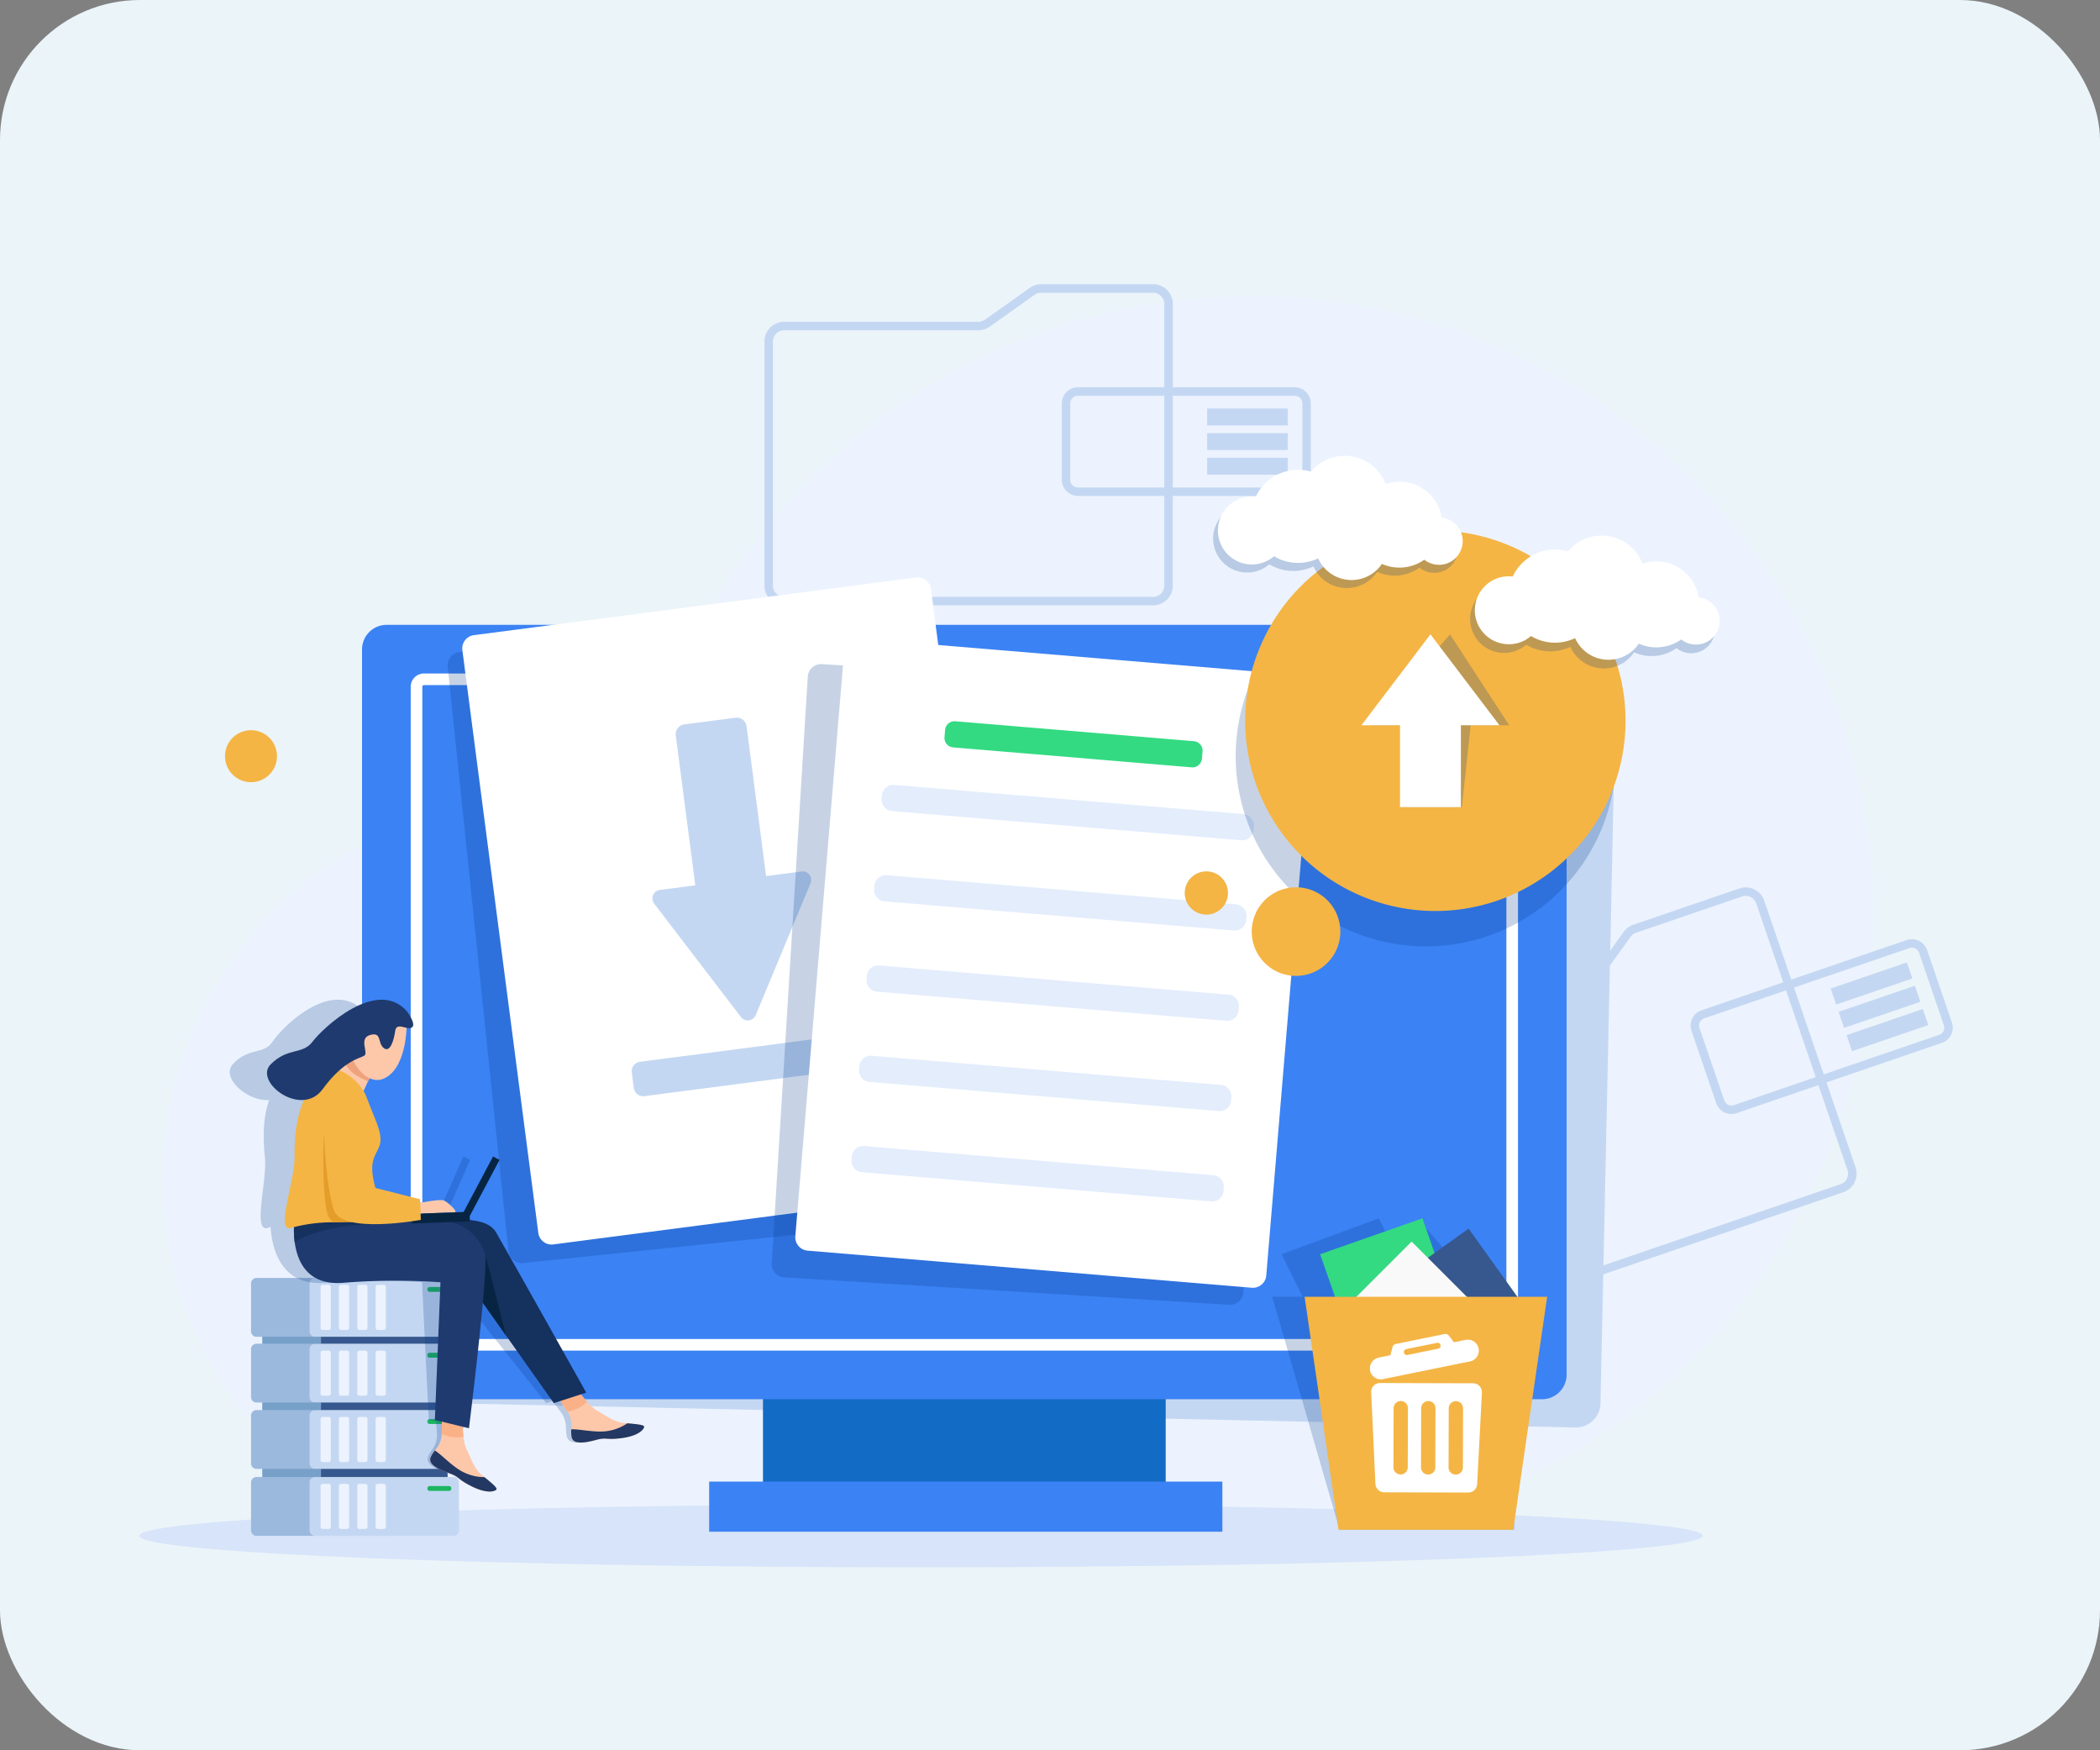 <svg xmlns="http://www.w3.org/2000/svg" xmlns:xlink="http://www.w3.org/1999/xlink" width="300" height="250" viewBox="0 0 300 250">
  <rect x="0" y="0" width="300" height="250" fill="#808080" stroke="none"/>
  <defs>
    <clipPath id="clip-path">
      <rect id="長方形_198" data-name="長方形 198" width="259.061" height="183.266" fill="none"/>
    </clipPath>
    <clipPath id="clip-path-3">
      <rect id="長方形_183" data-name="長方形 183" width="75.847" height="93.897" fill="none"/>
    </clipPath>
    <clipPath id="clip-path-4">
      <rect id="長方形_184" data-name="長方形 184" width="72.539" height="91.511" fill="none"/>
    </clipPath>
    <clipPath id="clip-path-5">
      <rect id="長方形_185" data-name="長方形 185" width="54.342" height="54.342" fill="none"/>
    </clipPath>
    <clipPath id="clip-path-6">
      <rect id="長方形_186" data-name="長方形 186" width="34.964" height="17.742" fill="none"/>
    </clipPath>
    <clipPath id="clip-path-8">
      <rect id="長方形_188" data-name="長方形 188" width="19.714" height="24.688" fill="none"/>
    </clipPath>
    <clipPath id="clip-path-9">
      <rect id="長方形_192" data-name="長方形 192" width="34.651" height="44.485" fill="none"/>
    </clipPath>
    <clipPath id="clip-path-10">
      <rect id="長方形_196" data-name="長方形 196" width="58.428" height="70.242" fill="none"/>
    </clipPath>
  </defs>
  <g id="グループ_415" data-name="グループ 415" transform="translate(-140 -2254)">
    <rect id="長方形_102" data-name="長方形 102" width="300" height="250" rx="20" transform="translate(140 2254)" fill="#ebf4f9"/>
    <g id="グループ_66" data-name="グループ 66" transform="translate(159.898 2294.599)">
      <g id="グループ_65" data-name="グループ 65" clip-path="url(#clip-path)">
        <g id="グループ_64" data-name="グループ 64">
          <g id="グループ_63" data-name="グループ 63" clip-path="url(#clip-path)">
            <path id="パス_92" data-name="パス 92" d="M1351.824,117.692A88.925,88.925,0,1,1,1262.9,28.767a88.925,88.925,0,0,1,88.925,88.925" transform="translate(-1104.078 -27.054)" fill="#ecf3fe"/>
            <path id="パス_93" data-name="パス 93" d="M1575.848,14.715H1558.43V2.805A2.808,2.808,0,0,0,1555.625,0h-16.007A2.791,2.791,0,0,0,1538,.517l-6.422,4.554a1.584,1.584,0,0,1-.921.293H1502.9a2.808,2.808,0,0,0-2.805,2.805v34.89a2.808,2.808,0,0,0,2.805,2.805h52.722a2.808,2.808,0,0,0,2.805-2.805V30.24h17.418a2.306,2.306,0,0,0,2.3-2.3V17.018a2.306,2.306,0,0,0-2.3-2.3m-18.632,28.343a1.593,1.593,0,0,1-1.591,1.591H1502.9a1.593,1.593,0,0,1-1.591-1.591V8.169a1.593,1.593,0,0,1,1.591-1.591h27.749a2.791,2.791,0,0,0,1.623-.517l6.423-4.554a1.582,1.582,0,0,1,.92-.293h16.007a1.593,1.593,0,0,1,1.591,1.591v11.91h-12.34a2.306,2.306,0,0,0-2.3,2.3V27.937a2.306,2.306,0,0,0,2.3,2.3h12.34Zm0-27.129v13.1h-12.34a1.09,1.09,0,0,1-1.089-1.089V17.018a1.09,1.09,0,0,1,1.089-1.089Zm19.721,12.008a1.09,1.09,0,0,1-1.089,1.089H1558.43v-13.1h17.418a1.09,1.09,0,0,1,1.089,1.089Z" transform="translate(-1410.785)" fill="#c4d7f2"/>
            <rect id="長方形_175" data-name="長方形 175" width="11.512" height="2.422" transform="translate(152.552 17.749)" fill="#c4d7f2"/>
            <rect id="長方形_176" data-name="長方形 176" width="11.512" height="2.422" transform="translate(152.552 21.266)" fill="#c4d7f2"/>
            <rect id="長方形_177" data-name="長方形 177" width="11.512" height="2.422" transform="translate(152.552 24.784)" fill="#c4d7f2"/>
            <path id="パス_94" data-name="パス 94" d="M3072.618,1454.466l-16.48,5.64-3.856-11.268a2.808,2.808,0,0,0-3.562-1.746l-15.145,5.182a2.791,2.791,0,0,0-1.368,1.014l-4.6,6.388a1.581,1.581,0,0,1-.776.575l-26.255,8.984a2.808,2.808,0,0,0-1.746,3.562l11.3,33.01a2.808,2.808,0,0,0,3.562,1.746l49.883-17.069a2.808,2.808,0,0,0,1.745-3.562l-4.15-12.127,16.48-5.639a2.306,2.306,0,0,0,1.433-2.925l-3.535-10.331a2.306,2.306,0,0,0-2.925-1.433m-8.452,32.849a1.593,1.593,0,0,1-.991,2.021l-49.882,17.069a1.593,1.593,0,0,1-2.021-.99l-11.3-33.01a1.593,1.593,0,0,1,.99-2.021l26.255-8.984a2.786,2.786,0,0,0,1.368-1.014l4.6-6.388a1.584,1.584,0,0,1,.776-.575l15.145-5.182a1.593,1.593,0,0,1,2.021.99l3.856,11.268-11.676,4a2.306,2.306,0,0,0-1.434,2.925l3.535,10.331a2.305,2.305,0,0,0,2.924,1.433l11.677-4Zm-8.784-25.668,4.24,12.392-11.676,4a1.09,1.09,0,0,1-1.383-.678l-3.535-10.331a1.091,1.091,0,0,1,.678-1.383Zm22.547,4.977a1.091,1.091,0,0,1-.677,1.383l-16.48,5.639-4.241-12.392,16.48-5.639a1.09,1.09,0,0,1,1.383.678Z" transform="translate(-2820.141 -1360.792)" fill="#c4d7f2"/>
            <rect id="長方形_178" data-name="長方形 178" width="11.512" height="2.422" transform="translate(241.622 100.595) rotate(-18.891)" fill="#c4d7f2"/>
            <rect id="長方形_179" data-name="長方形 179" width="11.512" height="2.422" transform="translate(242.76 103.924) rotate(-18.891)" fill="#c4d7f2"/>
            <rect id="長方形_180" data-name="長方形 180" width="11.512" height="2.422" transform="matrix(0.946, -0.324, 0.324, 0.946, 243.899, 107.252)" fill="#c4d7f2"/>
            <path id="パス_95" data-name="パス 95" d="M164.819,1290.357a54.155,54.155,0,1,1-54.155-54.154,54.155,54.155,0,0,1,54.155,54.154" transform="translate(-53.145 -1162.602)" fill="#ecf3fe"/>
            <path id="パス_96" data-name="パス 96" d="M223.347,2931.447c0,2.486-50,4.5-111.674,4.5S0,2933.933,0,2931.447s50-4.5,111.674-4.5,111.674,2.015,111.674,4.5" transform="translate(0 -2752.682)" fill="#d7e4f9"/>
            <path id="パス_97" data-name="パス 97" d="M790.637,832.665l-2.229,103.561a3.515,3.515,0,0,1-3.591,3.438L619.8,936.112a3.515,3.515,0,0,1-3.439-3.59l2.229-103.561a3.516,3.516,0,0,1,3.591-3.439L787.2,829.074a3.516,3.516,0,0,1,3.439,3.591" transform="translate(-579.666 -776.371)" fill="#c4d7f2"/>
            <rect id="長方形_181" data-name="長方形 181" width="57.53" height="23.96" transform="translate(89.099 150.642)" fill="#126bc4"/>
            <path id="パス_98" data-name="パス 98" d="M706.583,820.62V924.2a3.515,3.515,0,0,1-3.516,3.515H538.016A3.515,3.515,0,0,1,534.5,924.2V820.62a3.516,3.516,0,0,1,3.516-3.516H703.067a3.516,3.516,0,0,1,3.516,3.516" transform="translate(-502.677 -768.455)" fill="#3b82f4"/>
            <path id="パス_99" data-name="パス 99" d="M807.5,1030.547H653.1a1.893,1.893,0,0,1-1.891-1.891V935.72a1.893,1.893,0,0,1,1.891-1.891H807.5a1.893,1.893,0,0,1,1.891,1.891v92.936a1.893,1.893,0,0,1-1.891,1.891M653.1,935.488a.232.232,0,0,0-.232.232v92.936a.232.232,0,0,0,.232.232H807.5a.232.232,0,0,0,.232-.232V935.72a.232.232,0,0,0-.232-.232Z" transform="translate(-612.433 -878.231)" fill="#fff"/>
            <rect id="長方形_182" data-name="長方形 182" width="73.315" height="7.157" transform="translate(81.411 171.024)" fill="#3b82f4"/>
            <g id="グループ_41" data-name="グループ 41" transform="translate(44.044 45.925)" opacity="0.22" style="mix-blend-mode: multiply;isolation: isolate">
              <g id="グループ_40" data-name="グループ 40">
                <g id="グループ_39" data-name="グループ 39" clip-path="url(#clip-path-3)">
                  <path id="パス_100" data-name="パス 100" d="M815.594,856.558l-8.679-83.486a1.913,1.913,0,0,0-2.1-1.7l-63.342,6.585a1.913,1.913,0,0,0-1.7,2.1l8.679,83.486a1.913,1.913,0,0,0,2.1,1.7l63.342-6.585a1.913,1.913,0,0,0,1.7-2.1" transform="translate(-739.757 -771.357)" fill="#003889"/>
                </g>
              </g>
            </g>
            <path id="パス_101" data-name="パス 101" d="M851.141,790.407l-63.149,8.229a1.913,1.913,0,0,1-2.144-1.65L775,713.754a1.912,1.912,0,0,1,1.65-2.144l63.149-8.229a1.913,1.913,0,0,1,2.144,1.649l10.846,83.233a1.913,1.913,0,0,1-1.65,2.144" transform="translate(-728.845 -661.488)" fill="#fff"/>
            <path id="パス_102" data-name="パス 102" d="M1252.506,1061.729l-5.058.659-2.789-21.4a1.412,1.412,0,0,0-1.583-1.218l-7.315.953a1.412,1.412,0,0,0-1.218,1.583l2.789,21.4-5.058.659a1.226,1.226,0,0,0-.815,1.96l12.4,16.2a1.226,1.226,0,0,0,2.105-.274l7.833-18.839a1.225,1.225,0,0,0-1.29-1.686" transform="translate(-1157.902 -977.851)" fill="#c4d7f2"/>
            <path id="パス_103" data-name="パス 103" d="M1215.443,1799.807l-32.133,4.187a1.354,1.354,0,0,1-1.513-1.164l-.291-2.232a1.355,1.355,0,0,1,1.164-1.513l32.133-4.187a1.354,1.354,0,0,1,1.513,1.165l.291,2.231a1.354,1.354,0,0,1-1.164,1.513" transform="translate(-1111.151 -1688.022)" fill="#c4d7f2"/>
            <g id="グループ_44" data-name="グループ 44" transform="translate(90.347 54.262)" opacity="0.22" style="mix-blend-mode: multiply;isolation: isolate">
              <g id="グループ_43" data-name="グループ 43">
                <g id="グループ_42" data-name="グループ 42" clip-path="url(#clip-path-4)">
                  <path id="パス_104" data-name="パス 104" d="M1588.2,915.3l-63.564-3.908a1.913,1.913,0,0,0-2.027,1.792l-5.15,83.778a1.913,1.913,0,0,0,1.792,2.027l63.563,3.908a1.913,1.913,0,0,0,2.027-1.792l5.15-83.778a1.913,1.913,0,0,0-1.792-2.026" transform="translate(-1517.458 -911.393)" fill="#003889"/>
                </g>
              </g>
            </g>
            <path id="パス_105" data-name="パス 105" d="M1639.26,942.152l-63.462-5.3a1.912,1.912,0,0,1-1.747-2.065l6.986-83.645a1.912,1.912,0,0,1,2.065-1.747l63.463,5.3a1.912,1.912,0,0,1,1.747,2.065l-6.986,83.645a1.913,1.913,0,0,1-2.065,1.747" transform="translate(-1480.329 -798.817)" fill="#fff"/>
            <path id="パス_106" data-name="パス 106" d="M1967.285,1054.969l-34.086-2.847a1.354,1.354,0,0,1-1.233-1.458l.087-1.042a1.354,1.354,0,0,1,1.458-1.233l34.086,2.847a1.354,1.354,0,0,1,1.233,1.458l-.087,1.042a1.354,1.354,0,0,1-1.458,1.233" transform="translate(-1816.936 -985.966)" fill="#33da82"/>
            <path id="パス_107" data-name="パス 107" d="M1832.568,1209.009l-49.912-4.169a1.627,1.627,0,0,1-1.482-1.752l.042-.5a1.627,1.627,0,0,1,1.752-1.482l49.912,4.168a1.628,1.628,0,0,1,1.483,1.753l-.042.5a1.629,1.629,0,0,1-1.753,1.482" transform="translate(-1675.121 -1129.59)" fill="#e3edfc"/>
            <path id="パス_108" data-name="パス 108" d="M1814.48,1425.581l-49.912-4.169a1.627,1.627,0,0,1-1.482-1.752l.042-.5a1.628,1.628,0,0,1,1.752-1.482l49.912,4.168a1.628,1.628,0,0,1,1.483,1.753l-.042.5a1.628,1.628,0,0,1-1.753,1.482" transform="translate(-1658.109 -1333.269)" fill="#e3edfc"/>
            <path id="パス_109" data-name="パス 109" d="M1796.393,1642.153l-49.912-4.168a1.628,1.628,0,0,1-1.482-1.753l.041-.5a1.628,1.628,0,0,1,1.753-1.482l49.912,4.168a1.628,1.628,0,0,1,1.482,1.753l-.041.5a1.629,1.629,0,0,1-1.753,1.483" transform="translate(-1641.099 -1536.946)" fill="#e3edfc"/>
            <path id="パス_110" data-name="パス 110" d="M1778.305,1858.725l-49.912-4.168a1.628,1.628,0,0,1-1.482-1.753l.042-.5a1.628,1.628,0,0,1,1.752-1.482l49.912,4.169a1.628,1.628,0,0,1,1.482,1.752l-.042.5a1.628,1.628,0,0,1-1.753,1.482" transform="translate(-1624.089 -1740.624)" fill="#e3edfc"/>
            <path id="パス_111" data-name="パス 111" d="M1760.218,2075.3l-49.912-4.168a1.628,1.628,0,0,1-1.482-1.753l.041-.5a1.628,1.628,0,0,1,1.753-1.482l49.912,4.168a1.627,1.627,0,0,1,1.482,1.752l-.041.5a1.628,1.628,0,0,1-1.752,1.483" transform="translate(-1607.078 -1944.302)" fill="#e3edfc"/>
            <g id="グループ_47" data-name="グループ 47" transform="translate(156.63 40.242)" opacity="0.22" style="mix-blend-mode: multiply;isolation: isolate">
              <g id="グループ_46" data-name="グループ 46">
                <g id="グループ_45" data-name="グループ 45" clip-path="url(#clip-path-5)">
                  <path id="パス_112" data-name="パス 112" d="M2685.092,703.086a27.171,27.171,0,1,1-27.171-27.171,27.171,27.171,0,0,1,27.171,27.171" transform="translate(-2630.75 -675.915)" fill="#003889"/>
                </g>
              </g>
            </g>
            <path id="パス_113" data-name="パス 113" d="M2707.771,618.037a27.171,27.171,0,1,1-27.17-27.171,27.17,27.17,0,0,1,27.17,27.171" transform="translate(-2495.449 -555.687)" fill="#f4b545"/>
            <g id="グループ_50" data-name="グループ 50" transform="translate(190.127 37.14)" opacity="0.22" style="mix-blend-mode: multiply;isolation: isolate">
              <g id="グループ_49" data-name="グループ 49">
                <g id="グループ_48" data-name="グループ 48" clip-path="url(#clip-path-6)">
                  <path id="パス_114" data-name="パス 114" d="M3225.344,632.62a6.137,6.137,0,0,0-8.031-4.8,6.252,6.252,0,0,0-10.654-1.759,6.648,6.648,0,0,0-7.886,3.586,4.9,4.9,0,0,0-.52-.033,4.853,4.853,0,1,0,3.124,8.531,6.653,6.653,0,0,0,6.3.3,5.229,5.229,0,0,0,9.108.79,6.136,6.136,0,0,0,6.052-.6,3.389,3.389,0,1,0,2.507-6.022" transform="translate(-3193.365 -623.8)" fill="#003889"/>
                </g>
              </g>
            </g>
            <path id="パス_115" data-name="パス 115" d="M3236.685,611.832a6.137,6.137,0,0,0-8.031-4.8,6.252,6.252,0,0,0-10.654-1.76,6.65,6.65,0,0,0-7.887,3.586,4.853,4.853,0,1,0-.589,9.673,4.829,4.829,0,0,0,3.194-1.175,6.654,6.654,0,0,0,6.3.3,5.229,5.229,0,0,0,9.107.79,6.137,6.137,0,0,0,6.053-.6,3.389,3.389,0,1,0,2.507-6.022" transform="translate(-3013.902 -567.11)" fill="#fff"/>
            <g id="グループ_53" data-name="グループ 53" transform="translate(153.419 25.657)" opacity="0.22" style="mix-blend-mode: multiply;isolation: isolate">
              <g id="グループ_52" data-name="グループ 52">
                <g id="グループ_51" data-name="グループ 51" clip-path="url(#clip-path-6)">
                  <path id="パス_116" data-name="パス 116" d="M2608.795,439.759a6.138,6.138,0,0,0-8.032-4.8,6.252,6.252,0,0,0-10.654-1.76,6.649,6.649,0,0,0-7.886,3.586,4.853,4.853,0,1,0-.59,9.673,4.828,4.828,0,0,0,3.193-1.175,6.653,6.653,0,0,0,6.3.3,5.229,5.229,0,0,0,9.108.79,6.137,6.137,0,0,0,6.053-.6,3.389,3.389,0,1,0,2.507-6.022" transform="translate(-2576.815 -430.939)" fill="#003889"/>
                </g>
              </g>
            </g>
            <path id="パス_117" data-name="パス 117" d="M2620.134,420.47a6.138,6.138,0,0,0-8.031-4.8,6.252,6.252,0,0,0-10.654-1.759,6.648,6.648,0,0,0-7.886,3.586,4.845,4.845,0,0,0-5.408,4.785,4.848,4.848,0,0,0,8.012,3.713,6.653,6.653,0,0,0,6.3.3,5.229,5.229,0,0,0,9.108.79,6.136,6.136,0,0,0,6.052-.6,3.389,3.389,0,1,0,2.507-6.022" transform="translate(-2434.06 -387.141)" fill="#fff"/>
            <path id="パス_118" data-name="パス 118" d="M2681.861,1453.059a6.328,6.328,0,1,1-6.329-6.328,6.329,6.329,0,0,1,6.329,6.328" transform="translate(-2510.284 -1360.595)" fill="#f4b545"/>
            <path id="パス_119" data-name="パス 119" d="M2514.682,1411.649a3.088,3.088,0,1,1-3.088-3.088,3.088,3.088,0,0,1,3.088,3.088" transform="translate(-2359.155 -1324.698)" fill="#f4b545"/>
            <g id="グループ_56" data-name="グループ 56" transform="translate(175.994 50.006)" opacity="0.22" style="mix-blend-mode: multiply;isolation: isolate">
              <g id="グループ_55" data-name="グループ 55">
                <g id="グループ_54" data-name="グループ 54" clip-path="url(#clip-path-8)">
                  <path id="パス_120" data-name="パス 120" d="M2975.693,852.884l-8.462-12.984-11.252,12.984h5.51l-1.258,11.7h8.694l1.258-11.7Z" transform="translate(-2955.979 -839.9)" fill="#003889"/>
                </g>
              </g>
            </g>
            <path id="パス_121" data-name="パス 121" d="M2952.192,852.884l-9.857-12.984-9.857,12.984h5.51v11.7h8.694v-11.7Z" transform="translate(-2757.883 -789.894)" fill="#fff"/>
            <path id="パス_122" data-name="パス 122" d="M268.765,2392.366a.8.8,0,0,1-.7-.868v-6.664a.8.8,0,0,1,.7-.868H288.7a.8.8,0,0,1,.7.868v6.664a.8.8,0,0,1-.7.868h-.92v.995h.92a.8.8,0,0,1,.7.868v6.664a.8.8,0,0,1-.7.868h-.92v1.077h.92a.8.8,0,0,1,.7.868v6.664a.8.8,0,0,1-.7.868h-.921s0,.008,0,.013v1.146h.92a.8.8,0,0,1,.7.867v6.664a.8.8,0,0,1-.7.868H268.765a.8.8,0,0,1-.7-.868v-6.664a.8.8,0,0,1,.7-.867h.92v-1.146s0-.009,0-.013h-.921a.8.8,0,0,1-.7-.868v-6.664a.8.8,0,0,1,.7-.868h.92v-1.077h-.92a.8.8,0,0,1-.7-.868v-6.664a.8.8,0,0,1,.7-.868h.92v-.995Z" transform="translate(-252.1 -2242.029)" fill="#9bb9dd"/>
            <path id="パス_123" data-name="パス 123" d="M436.431,2515.911H453.4a.563.563,0,0,0,.562-.562v-1.369a.563.563,0,0,0-.562-.562H436.431a.563.563,0,0,0-.562.562v1.369a.563.563,0,0,0,.562.562" transform="translate(-409.918 -2363.774)" fill="#36588e"/>
            <path id="パス_124" data-name="パス 124" d="M409.366,2392.366h19.778a.783.783,0,0,0,.782-.783v-6.835a.782.782,0,0,0-.782-.782H409.366a.782.782,0,0,0-.782.782v6.835a.783.783,0,0,0,.782.783" transform="translate(-384.258 -2242.029)" fill="#c4d7f2"/>
            <path id="パス_125" data-name="パス 125" d="M435.348,2406.841h.843a.308.308,0,0,0,.308-.308v-5.827a.308.308,0,0,0-.308-.308h-.843a.308.308,0,0,0-.308.308v5.827a.308.308,0,0,0,.308.308" transform="translate(-409.139 -2257.482)" fill="#ecf3fe"/>
            <path id="パス_126" data-name="パス 126" d="M479.359,2406.841h.843a.308.308,0,0,0,.308-.308v-5.827a.308.308,0,0,0-.308-.308h-.843a.308.308,0,0,0-.308.308v5.827a.308.308,0,0,0,.308.308" transform="translate(-450.529 -2257.482)" fill="#ecf3fe"/>
            <path id="パス_127" data-name="パス 127" d="M523.369,2406.841h.843a.308.308,0,0,0,.308-.308v-5.827a.308.308,0,0,0-.308-.308h-.843a.308.308,0,0,0-.308.308v5.827a.308.308,0,0,0,.308.308" transform="translate(-491.919 -2257.482)" fill="#ecf3fe"/>
            <path id="パス_128" data-name="パス 128" d="M567.38,2406.841h.843a.308.308,0,0,0,.308-.308v-5.827a.308.308,0,0,0-.308-.308h-.843a.308.308,0,0,0-.308.308v5.827a.308.308,0,0,0,.308.308" transform="translate(-533.309 -2257.482)" fill="#ecf3fe"/>
            <path id="パス_129" data-name="パス 129" d="M691.616,2406.4h2.791a.314.314,0,0,0,.313-.313v-.068a.314.314,0,0,0-.313-.313h-2.791a.314.314,0,0,0-.313.313v.068a.314.314,0,0,0,.313.313" transform="translate(-650.144 -2262.477)" fill="#1db562"/>
            <path id="パス_130" data-name="パス 130" d="M436.431,2834.239H453.4a.563.563,0,0,0,.562-.561v-1.37a.563.563,0,0,0-.562-.561H436.431a.563.563,0,0,0-.562.561v1.37a.563.563,0,0,0,.562.561" transform="translate(-409.918 -2663.149)" fill="#36588e"/>
            <path id="パス_131" data-name="パス 131" d="M436.431,2673.7H453.4a.563.563,0,0,0,.562-.562v-1.37a.564.564,0,0,0-.562-.562H436.431a.563.563,0,0,0-.562.562v1.37a.563.563,0,0,0,.562.562" transform="translate(-409.918 -2512.171)" fill="#36588e"/>
            <path id="パス_132" data-name="パス 132" d="M409.366,2550.158h19.778a.782.782,0,0,0,.782-.782v-6.836a.782.782,0,0,0-.782-.781H409.366a.782.782,0,0,0-.782.781v6.836a.782.782,0,0,0,.782.782" transform="translate(-384.258 -2390.427)" fill="#c4d7f2"/>
            <path id="パス_133" data-name="パス 133" d="M435.348,2564.632h.843a.308.308,0,0,0,.308-.308V2558.5a.308.308,0,0,0-.308-.308h-.843a.308.308,0,0,0-.308.308v5.827a.308.308,0,0,0,.308.308" transform="translate(-409.139 -2405.879)" fill="#ecf3fe"/>
            <path id="パス_134" data-name="パス 134" d="M479.359,2564.632h.843a.308.308,0,0,0,.308-.308V2558.5a.308.308,0,0,0-.308-.308h-.843a.308.308,0,0,0-.308.308v5.827a.308.308,0,0,0,.308.308" transform="translate(-450.529 -2405.879)" fill="#ecf3fe"/>
            <path id="パス_135" data-name="パス 135" d="M523.369,2564.632h.843a.308.308,0,0,0,.308-.308V2558.5a.308.308,0,0,0-.308-.308h-.843a.308.308,0,0,0-.308.308v5.827a.308.308,0,0,0,.308.308" transform="translate(-491.919 -2405.879)" fill="#ecf3fe"/>
            <path id="パス_136" data-name="パス 136" d="M567.38,2564.632h.843a.308.308,0,0,0,.308-.308V2558.5a.308.308,0,0,0-.308-.308h-.843a.308.308,0,0,0-.308.308v5.827a.308.308,0,0,0,.308.308" transform="translate(-533.309 -2405.879)" fill="#ecf3fe"/>
            <path id="パス_137" data-name="パス 137" d="M691.616,2564.195h2.791a.314.314,0,0,0,.313-.313v-.068a.314.314,0,0,0-.313-.313h-2.791a.314.314,0,0,0-.313.313v.068a.314.314,0,0,0,.313.313" transform="translate(-650.144 -2410.874)" fill="#1db562"/>
            <path id="パス_138" data-name="パス 138" d="M409.366,2709.322h19.778a.782.782,0,0,0,.782-.782V2701.7a.782.782,0,0,0-.782-.782H409.366a.782.782,0,0,0-.782.782v6.835a.782.782,0,0,0,.782.782" transform="translate(-384.258 -2540.115)" fill="#c4d7f2"/>
            <path id="パス_139" data-name="パス 139" d="M435.348,2723.8h.843a.308.308,0,0,0,.308-.308v-5.827a.308.308,0,0,0-.308-.308h-.843a.308.308,0,0,0-.308.308v5.827a.308.308,0,0,0,.308.308" transform="translate(-409.139 -2555.567)" fill="#ecf3fe"/>
            <path id="パス_140" data-name="パス 140" d="M479.359,2723.8h.843a.308.308,0,0,0,.308-.308v-5.827a.308.308,0,0,0-.308-.308h-.843a.308.308,0,0,0-.308.308v5.827a.308.308,0,0,0,.308.308" transform="translate(-450.529 -2555.567)" fill="#ecf3fe"/>
            <path id="パス_141" data-name="パス 141" d="M523.369,2723.8h.843a.308.308,0,0,0,.308-.308v-5.827a.308.308,0,0,0-.308-.308h-.843a.308.308,0,0,0-.308.308v5.827a.308.308,0,0,0,.308.308" transform="translate(-491.919 -2555.567)" fill="#ecf3fe"/>
            <path id="パス_142" data-name="パス 142" d="M567.38,2723.8h.843a.308.308,0,0,0,.308-.308v-5.827a.308.308,0,0,0-.308-.308h-.843a.308.308,0,0,0-.308.308v5.827a.308.308,0,0,0,.308.308" transform="translate(-533.309 -2555.567)" fill="#ecf3fe"/>
            <path id="パス_143" data-name="パス 143" d="M691.616,2723.359h2.791a.314.314,0,0,0,.313-.313v-.068a.314.314,0,0,0-.313-.313h-2.791a.314.314,0,0,0-.313.313v.068a.314.314,0,0,0,.313.313" transform="translate(-650.144 -2560.562)" fill="#1db562"/>
            <path id="パス_144" data-name="パス 144" d="M409.366,2869.858h19.778a.782.782,0,0,0,.782-.782v-6.835a.782.782,0,0,0-.782-.782H409.366a.782.782,0,0,0-.782.782v6.835a.782.782,0,0,0,.782.782" transform="translate(-384.258 -2691.092)" fill="#c4d7f2"/>
            <path id="パス_145" data-name="パス 145" d="M435.348,2884.332h.843a.308.308,0,0,0,.308-.308V2878.2a.308.308,0,0,0-.308-.308h-.843a.308.308,0,0,0-.308.308v5.827a.308.308,0,0,0,.308.308" transform="translate(-409.139 -2706.545)" fill="#ecf3fe"/>
            <path id="パス_146" data-name="パス 146" d="M479.359,2884.332h.843a.308.308,0,0,0,.308-.308V2878.2a.308.308,0,0,0-.308-.308h-.843a.308.308,0,0,0-.308.308v5.827a.308.308,0,0,0,.308.308" transform="translate(-450.529 -2706.545)" fill="#ecf3fe"/>
            <path id="パス_147" data-name="パス 147" d="M523.369,2884.332h.843a.308.308,0,0,0,.308-.308V2878.2a.308.308,0,0,0-.308-.308h-.843a.308.308,0,0,0-.308.308v5.827a.308.308,0,0,0,.308.308" transform="translate(-491.919 -2706.545)" fill="#ecf3fe"/>
            <path id="パス_148" data-name="パス 148" d="M567.38,2884.332h.843a.308.308,0,0,0,.308-.308V2878.2a.308.308,0,0,0-.308-.308h-.843a.308.308,0,0,0-.308.308v5.827a.308.308,0,0,0,.308.308" transform="translate(-533.309 -2706.545)" fill="#ecf3fe"/>
            <path id="パス_149" data-name="パス 149" d="M691.616,2883.895h2.791a.314.314,0,0,0,.313-.313v-.069a.314.314,0,0,0-.313-.312h-2.791a.314.314,0,0,0-.313.313v.069a.314.314,0,0,0,.313.313" transform="translate(-650.144 -2711.54)" fill="#1db562"/>
            <rect id="長方形_189" data-name="長方形 189" width="8.366" height="1.077" transform="translate(17.584 159.731)" fill="#77a0c9"/>
            <rect id="長方形_190" data-name="長方形 190" width="8.366" height="0.995" transform="translate(17.584 150.337)" fill="#77a0c9"/>
            <rect id="長方形_191" data-name="長方形 191" width="8.365" height="1.158" transform="translate(17.585 169.208)" fill="#77a0c9"/>
            <g id="グループ_59" data-name="グループ 59" transform="translate(161.848 133.42)" opacity="0.22" style="mix-blend-mode: multiply;isolation: isolate">
              <g id="グループ_58" data-name="グループ 58">
                <g id="グループ_57" data-name="グループ 57" clip-path="url(#clip-path-9)">
                  <path id="パス_150" data-name="パス 150" d="M2748.779,2252.117l-8.347-9.721-4.367,3.481-2.451-4.959-13.88,5.127,3,6.073h-4.345l9.623,33.285h24.955l.074-33.285Z" transform="translate(-2718.39 -2240.918)" fill="#003889"/>
                </g>
              </g>
            </g>
            <rect id="長方形_193" data-name="長方形 193" width="15.488" height="22.346" transform="translate(168.69 138.547) rotate(-19.329)" fill="#33da82"/>
            <rect id="長方形_194" data-name="長方形 194" width="22.346" height="17.302" transform="matrix(0.813, -0.582, 0.582, 0.813, 171.736, 147.898)" fill="#36588e"/>
            <rect id="長方形_195" data-name="長方形 195" width="15.488" height="22.346" transform="translate(170.809 147.69) rotate(-45)" fill="#f9f9f9"/>
            <path id="パス_151" data-name="パス 151" d="M2800.958,2462.3h24.955l4.848-33.286H2796.11Z" transform="translate(-2629.635 -2284.393)" fill="#f4b545"/>
            <path id="パス_152" data-name="パス 152" d="M2955.812,2637.316l.606,13.076a1.268,1.268,0,0,0,1.263,1.209l12,.032a1.268,1.268,0,0,0,1.271-1.2l.679-13.073a1.267,1.267,0,0,0-1.262-1.333l-13.289-.037a1.269,1.269,0,0,0-1.271,1.328m11.059,10.727.024-8.444a1.026,1.026,0,0,1,1.024-1.021h0a1.025,1.025,0,0,1,1.02,1.026l-.023,8.445a1.024,1.024,0,0,1-2.048-.006m-3.934-.01.023-8.446a1.027,1.027,0,0,1,1.024-1.021h0a1.027,1.027,0,0,1,1.021,1.027l-.023,8.446a1.024,1.024,0,1,1-2.048-.005m-3.936-.011.024-8.447a1.027,1.027,0,0,1,1.024-1.021h0a1.028,1.028,0,0,1,1.021,1.027l-.024,8.446a1.024,1.024,0,0,1-2.048-.005" transform="translate(-2779.827 -2479.046)" fill="#fff"/>
            <path id="パス_153" data-name="パス 153" d="M2952.653,2523.546a1.57,1.57,0,0,0,1.848,1.222l12.435-2.532a1.567,1.567,0,1,0-.626-3.072l-1.678.342-.7-.928a.655.655,0,0,0-.654-.248l-6.926,1.412a.655.655,0,0,0-.506.481l-.285,1.131-1.68.343a1.572,1.572,0,0,0-1.222,1.849m5.165-3.066,4.389-.894a.482.482,0,0,1,.086-.008.426.426,0,0,1,.084.844l-4.389.894a.443.443,0,0,1-.086.009.426.426,0,0,1-.084-.844" transform="translate(-2776.827 -2368.381)" fill="#fff"/>
            <g id="グループ_62" data-name="グループ 62" transform="translate(12.922 102.198)" opacity="0.22" style="mix-blend-mode: multiply;isolation: isolate">
              <g id="グループ_61" data-name="グループ 61">
                <g id="グループ_60" data-name="グループ 60" clip-path="url(#clip-path-10)">
                  <path id="パス_154" data-name="パス 154" d="M275.412,1777.427a6.819,6.819,0,0,0-2.43-.415c-.164-.014-.326-.03-.491-.046-1.468-.148-2.633-1.056-4.032-1.79a6.829,6.829,0,0,1-1.479-1.219c-.344-.352-.682-.729-.98-1.077l.735-.246s-13.038-20.07-14.954-22.917c-.761-1.132-2.3-1.592-3.883-1.736l-.071-.554,3.54-8.031-.968-.485-3.492,7.922-6.127.229v-.009c1.809-.059,4.536-.152,4.863-.192.494-.061-1.059-1.4-1.679-1.668a11.247,11.247,0,0,0-3.382.326l-.066-.51-6.51-1.609c-1.394-3.807-.452-4.422.01-5.945.5-1.645-.926-3.709-2.41-6.95a6.565,6.565,0,0,0-.547-.964l.512-1.366.2-.444a2.4,2.4,0,0,0,2.193-.033c2.381-1.291,2.52-5.251,2.439-7.166a.932.932,0,0,0,.764-.065c.612-.49-.95-2.312-.95-2.312-4.726-4.844-11.791,2.414-13.063,4.342s-3.428.763-5.7,3.244c-1.725,1.888,2.11,5.368,5.218,5.092-1.083,2.991-.793,6.3-.607,8.364.3,3.284-1.9,10.912.559,9.862.074-.031.155-.062.241-.091a13.691,13.691,0,0,0,.289,2.14c.6,2.725,2.353,6.231,7.382,5.847a92.789,92.789,0,0,1,13.965-.084l.962,19.666,1.042.249c.049.624.095,1.258.121,1.746.007.113.011.219.015.314a3.611,3.611,0,0,1-.783,2.058h0c-.082.121-.163.244-.239.37a2.71,2.71,0,0,0-.276.588c-.317,1,1.117,1.688,2.82,2.27l.149.052,0,0,.058.021c1.445.527,1,.747,3.173,1.8,2.272,1.1,3.35.749,3.586.49a.116.116,0,0,0,.024-.11c-.066-.307-.953-.969-1.887-1.69-.135-.1-.268-.207-.4-.311-1.2-.942-1.7-2.3-2.5-3.655a6.359,6.359,0,0,1-.593-1.775c-.1-.487-.184-.991-.246-1.444l.916.219s.362-10.546.368-17.933l3.722,4.673,7.7,9.669.907-.3c.415.541.838,1.1,1.154,1.532.071.1.134.185.193.266a4.177,4.177,0,0,1,.58,2.241h0c.007.15.014.3.028.454a3.14,3.14,0,0,0,.125.675c.333,1.058,1.834.847,3.485.4.08-.022.153-.041.224-.058l.064-.016h0c1.331-.317,1.165.1,3.4-.2,2.387-.32,3.018-1.233,3.051-1.592a.135.135,0,0,0-.045-.11" transform="translate(-217.029 -1716.519)" fill="#003889"/>
                </g>
              </g>
            </g>
            <path id="パス_155" data-name="パス 155" d="M1001.437,2647.225c-.064.359-.777,1.273-3.193,1.592s-2.024-.18-3.716.271-3.211.661-3.449-.4a4.182,4.182,0,0,1-.051-1.128,3.961,3.961,0,0,0-.379-2.241c-.051-.082-.106-.171-.168-.267-.782-1.223-2.336-3.455-2.336-3.455l3.314-.335a24.843,24.843,0,0,0,1.824,2.382,5.981,5.981,0,0,0,1.37,1.219c1.334.734,2.418,1.641,3.872,1.79.163.016.324.031.487.046,1.288.119,2.486.205,2.427.524" transform="translate(-929.312 -2484.01)" fill="#fdc8aa"/>
            <path id="パス_156" data-name="パス 156" d="M1039.85,2734.968c1.692-.45,1.3.05,3.715-.27s3.129-1.233,3.194-1.592c.059-.319-1.141-.405-2.427-.524l-.011.025a6.843,6.843,0,0,1-3.444,1.147c-1.642.076-3.394-.354-4.528-.311a4.21,4.21,0,0,0,.052,1.129c.239,1.057,1.757.847,3.45.4" transform="translate(-974.634 -2569.888)" fill="#233862"/>
            <path id="パス_157" data-name="パス 157" d="M993.282,2643.648a5.182,5.182,0,0,1-2.8,1.408c-.782-1.222-2.336-3.454-2.336-3.454l3.314-.336a24.788,24.788,0,0,0,1.824,2.382" transform="translate(-929.312 -2484.01)" fill="#fbb188"/>
            <path id="パス_158" data-name="パス 158" d="M702.907,2268.772l-4.626,1.5-6.834-9.669-4.369-6.183-3.049-4.312-4.508.086,1.859-5.787s6.974-1.4,8.631,1.445,12.9,22.917,12.9,22.917" transform="translate(-639.063 -2110.457)" fill="#15315e"/>
            <path id="パス_159" data-name="パス 159" d="M810.811,2339.052l-4.369-6.183,1.385-5.392c.273.79,1.779,6.75,2.984,11.575" transform="translate(-758.428 -2188.903)" fill="#072542"/>
            <path id="パス_160" data-name="パス 160" d="M707.383,2700.379c-.258.259-1.367.609-3.54-.489s-1.565-1.289-3.217-1.871-3.024-1.266-2.617-2.27a4.2,4.2,0,0,1,.6-.957,3.969,3.969,0,0,0,.968-2.058c0-.1.01-.2.013-.314.053-1.447.047-4.159.047-4.159l2.923,1.592a24.651,24.651,0,0,0,.143,2.988,5.919,5.919,0,0,0,.433,1.775c.68,1.356,1.056,2.713,2.169,3.655.125.1.249.208.375.312.993.823,1.932,1.57,1.7,1.8" transform="translate(-656.382 -2528.205)" fill="#fdc8aa"/>
            <path id="パス_161" data-name="パス 161" d="M700.633,2801.186c1.652.583,1.042.773,3.216,1.872s3.282.749,3.542.49c.231-.229-.709-.976-1.7-1.8l-.024.014a6.866,6.866,0,0,1-3.493-1c-1.4-.863-2.595-2.2-3.554-2.808a4.24,4.24,0,0,0-.6.958c-.407,1,.965,1.687,2.617,2.271" transform="translate(-656.389 -2631.373)" fill="#233862"/>
            <path id="パス_162" data-name="パス 162" d="M728.852,2692.839a5.212,5.212,0,0,1-3.113-.42c.054-1.447.047-4.159.047-4.159l2.923,1.592a24.644,24.644,0,0,0,.143,2.988" transform="translate(-682.53 -2528.205)" fill="#fbb188"/>
            <path id="パス_163" data-name="パス 163" d="M396.113,2273.243l-4.877-1.19.8-19.666a92.707,92.707,0,0,0-13.972.084c-5.064.384-6.5-3.123-6.857-5.847a12.966,12.966,0,0,1-.03-3.058s6.324.284,12.2.189c2.112-.034,4.169-.117,5.851-.281,6.361-.619,8.67,2.965,9.179,4.935.531,2.052-2.3,24.835-2.3,24.835" transform="translate(-349.01 -2109.835)" fill="#1f3a6f"/>
            <path id="パス_164" data-name="パス 164" d="M383.379,2246.325l.013.327c-7.218.014-10.9,1.761-12.182,2.543a12.981,12.981,0,0,1-.03-3.059s6.323.284,12.2.189" transform="translate(-349.01 -2112.405)" fill="#15315e"/>
            <path id="パス_165" data-name="パス 165" d="M648.149,2197.6s3.257-.683,3.853-.414,2.028,1.608,1.529,1.668-6.495.242-6.495.242l-.05-1.286Z" transform="translate(-608.466 -2066.31)" fill="#fdc8aa"/>
            <path id="パス_166" data-name="パス 166" d="M473.918,1828.559l-.676,1.263-.988,2.125-3.793-3.282,1.312-2.026,1.322-2.041Z" transform="translate(-440.57 -1715.964)" fill="#fdc8aa"/>
            <path id="パス_167" data-name="パス 167" d="M494.648,1828.558l-.676,1.263c-2.673-1.1-3.327-2.331-3.468-3.183l1.322-2.041Z" transform="translate(-461.299 -1715.964)" fill="#efa37d"/>
            <path id="パス_168" data-name="パス 168" d="M508.222,1757.448s.241,6.5-3.1,8.224c-3.648,1.886-7.267-6.229-4.193-7.935s7.291-.289,7.291-.289" transform="translate(-470.018 -1652.293)" fill="#fdc8aa"/>
            <path id="パス_169" data-name="パス 169" d="M362.8,1890.117c-.646,1.645-1.758,2.227-.256,6.909l.152,3.9s-3.175-.083-6.378.039a22.463,22.463,0,0,0-5.949.753c-2.554,1.05.329-6.578.326-9.862s.018-9.726,5.444-13.015c0,0,3.681,1.079,4.874,4.324s2.433,5.306,1.786,6.95" transform="translate(-328.516 -1766.98)" fill="#f4b545"/>
            <path id="パス_170" data-name="パス 170" d="M449.334,2049.773l.143,3.665s-3.175-.083-6.378.039a2.191,2.191,0,0,1-.951-1.3c-.849-3.683-.48-11.178-.48-11.178l5.238.595.8,7.6Z" transform="translate(-415.296 -1919.483)" fill="#e59d29"/>
            <path id="パス_171" data-name="パス 171" d="M661.775,2226.541l-8.27.309-.053-1.372,8.27-.309Z" transform="translate(-614.547 -2092.687)" fill="#072542"/>
            <path id="パス_172" data-name="パス 172" d="M774.894,2101.519l-.924-.485,4.456-8.4.924.485Z" transform="translate(-727.889 -1968.045)" fill="#072542"/>
            <path id="パス_173" data-name="パス 173" d="M448.664,2041.02l1.421,7.262,7.019,1.774.115,2.947s-11.272,2.084-12.421-1.4-1.4-10.733-1.4-10.733Z" transform="translate(-416.998 -1919.364)" fill="#f4b545"/>
            <path id="パス_174" data-name="パス 174" d="M326.391,1718.157s1.4,1.822.742,2.312-2.212-.88-2.406.533-.757,3.155-1.652,2.4-.225-2.31-1.911-1.852-.221,2.554-.837,2.953-2.92.636-5.96,4.792-9.906-1.075-7.416-3.556,4.542-1.316,5.987-3.244,9.162-9.186,13.453-4.342" transform="translate(-288.175 -1614.321)" fill="#1f3a6f"/>
            <path id="パス_175" data-name="パス 175" d="M213.118,1073.618a3.713,3.713,0,1,1-3.713-3.714,3.713,3.713,0,0,1,3.713,3.714" transform="translate(-193.445 -1006.205)" fill="#f4b545"/>
          </g>
        </g>
      </g>
    </g>
  </g>
</svg>
